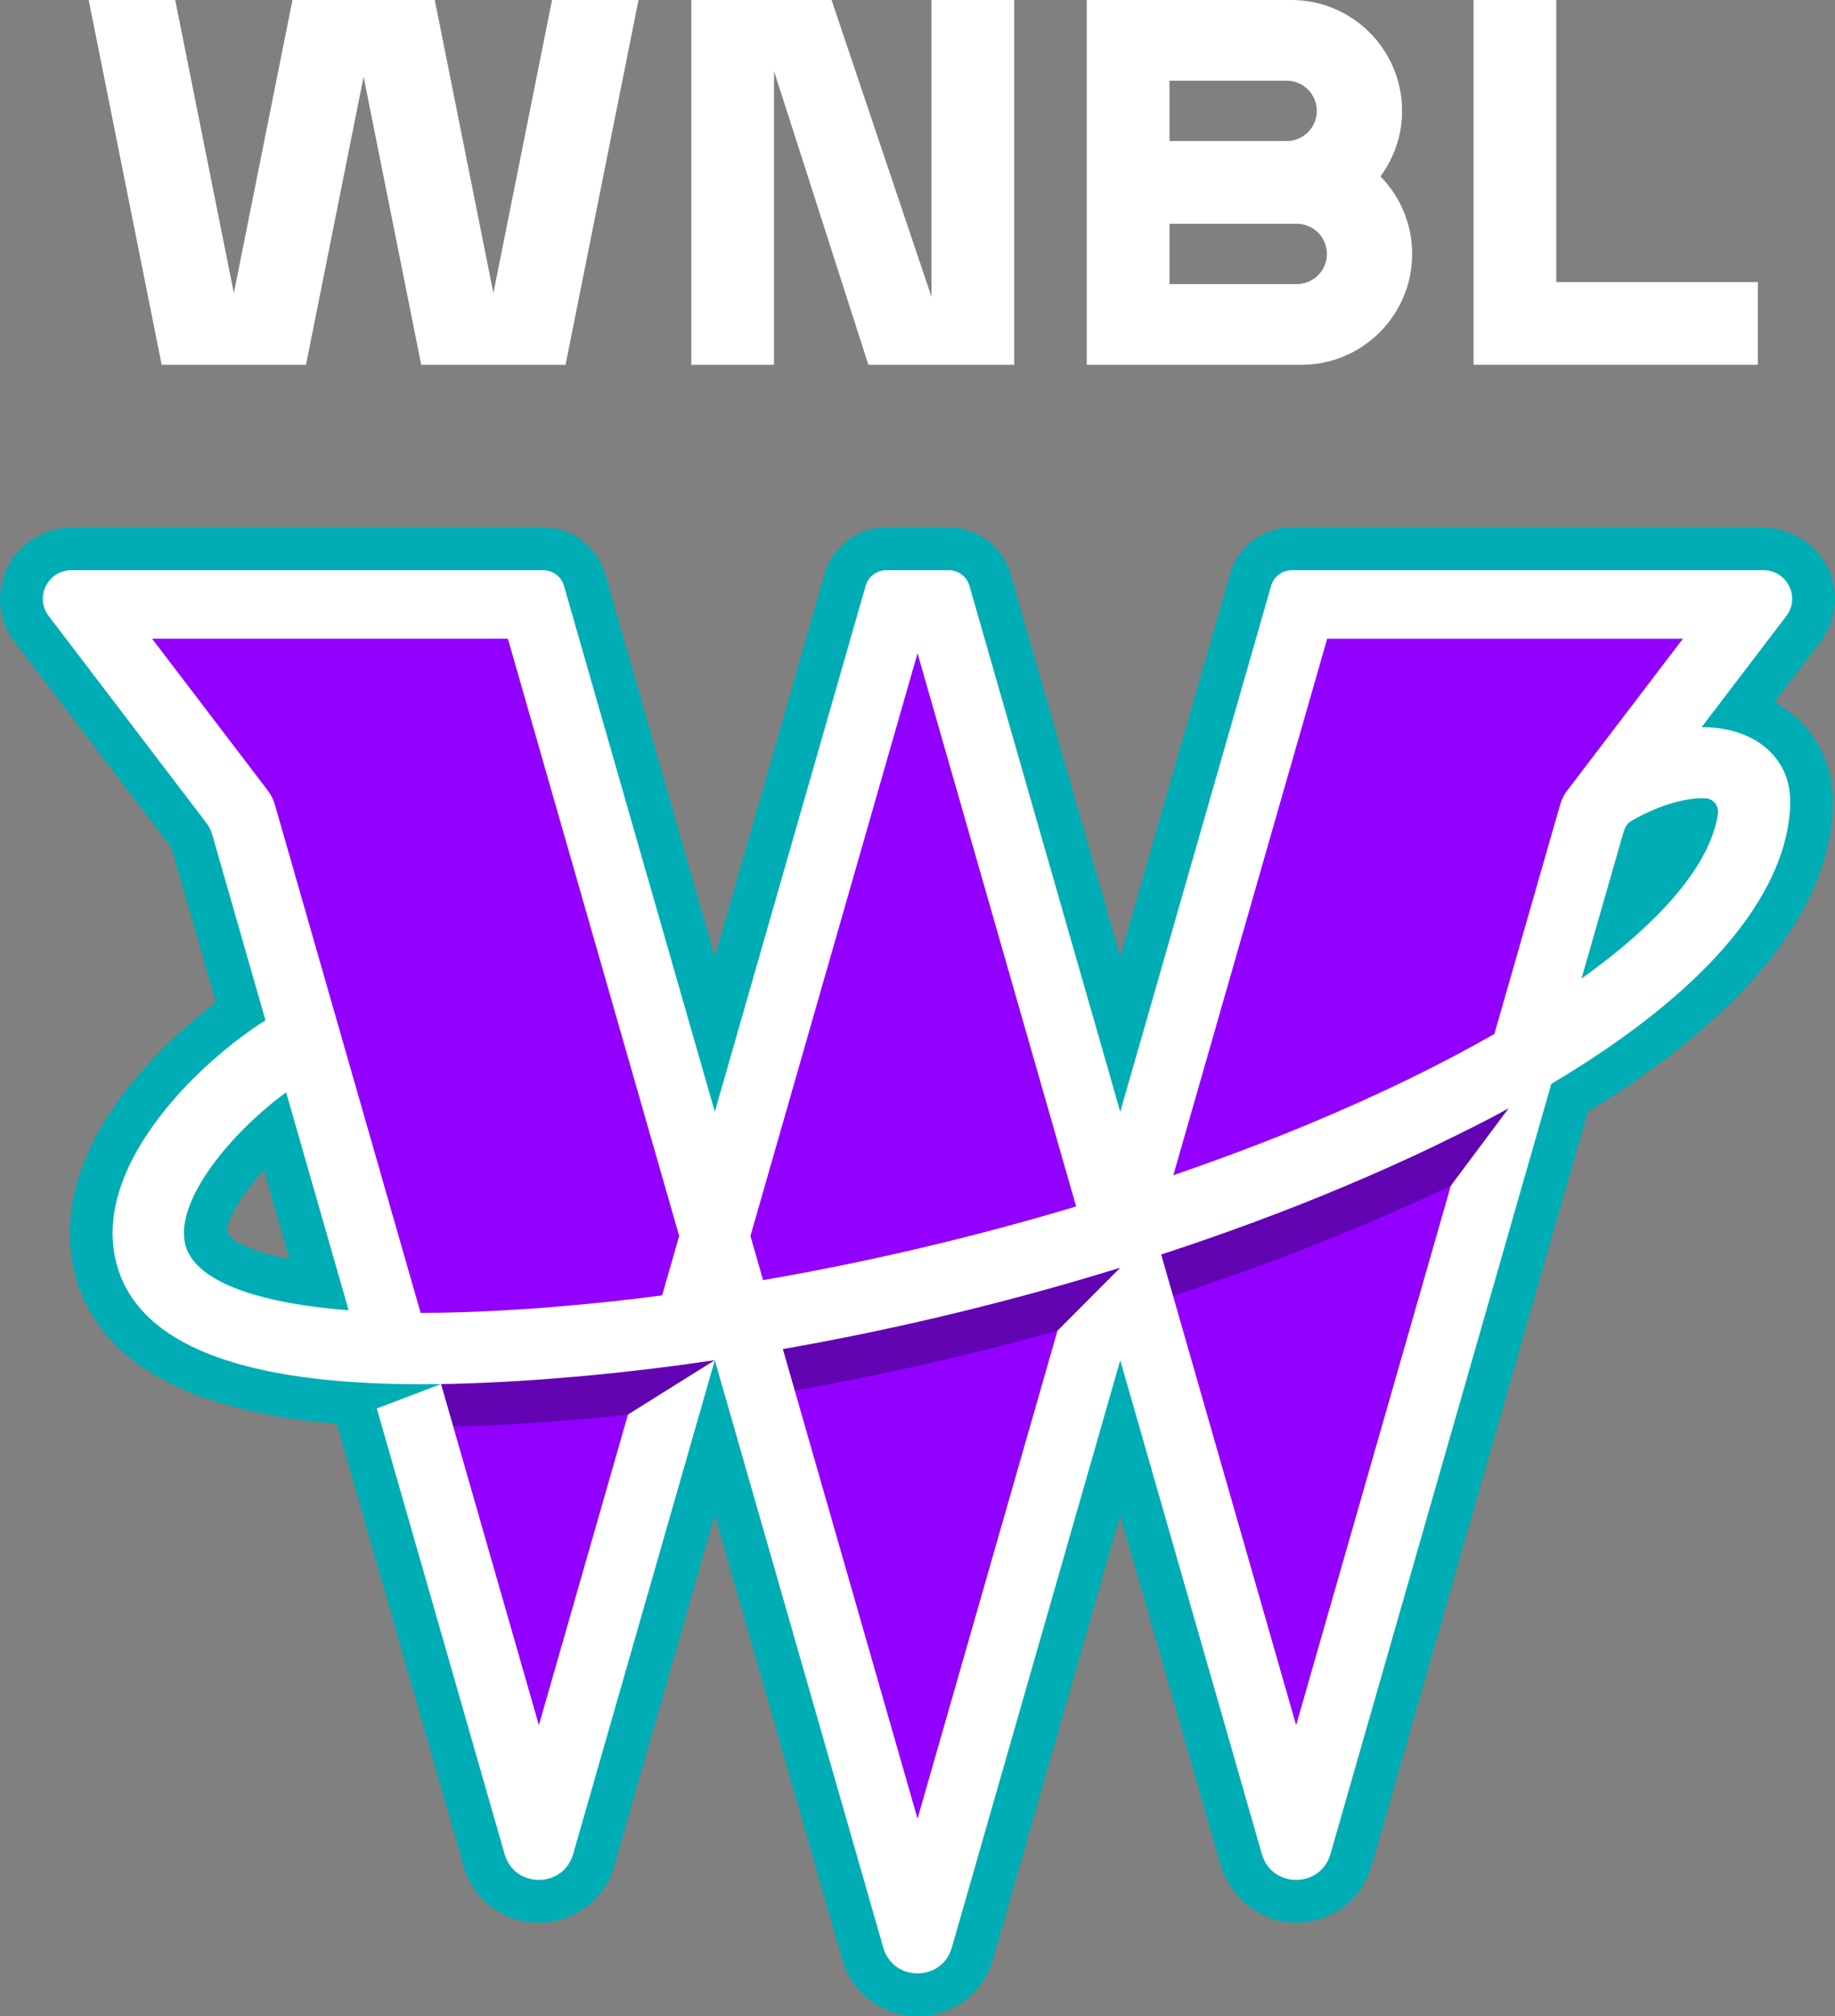 <?xml version="1.0" encoding="UTF-8"?>
<svg id="Layer_2" data-name="Layer 2" xmlns="http://www.w3.org/2000/svg" viewBox="0 0 260 285.714">
  <rect x="0" y="0" width="260" height="285.714" fill="#808080" stroke="none"/>
  <defs>
    <style>
      .cls-1 {
        fill: #9200fe;
      }

      .cls-2 {
        fill: #fff;
      }

      .cls-3 {
        fill: #6204b2;
      }

      .cls-4 {
        fill: #00adb4;
      }
    </style>
  </defs>
  <g id="Layer_1" data-name="Layer 1">
    <g>
      <g>
        <path class="cls-4" d="M130.006,285.714c-5.011,0-9.306-3.236-10.688-8.053l-18.038-62.906-14.239,49.656c-1.382,4.816-5.677,8.053-10.688,8.053-5.01,0-9.305-3.237-10.687-8.053l-17.966-62.65c-22.047-1.85-34.595-9.331-37.32-22.266-1.871-8.865,1.627-18.609,10.113-28.179,2.951-3.327,6.441-6.516,10.094-9.241l-5.977-20.848c-.208-.725-.549-1.405-1.006-2.004L2.079,90.977c-2.441-3.202-2.765-7.477-.798-11.034,1.82-3.29,5.415-5.201,9.175-5.201l66.534 0c4.035,0,7.631,2.71,8.744,6.59l15.546,54.216,15.545-54.215c1.112-3.881,4.708-6.591,8.745-6.591h8.871c4.058,0,7.626,2.688,8.744,6.59l15.544,54.22,15.546-54.219c1.112-3.881,4.708-6.591,8.745-6.591l66.523-0c3.758,0,7.353,1.909,9.173,5.198,1.968,3.556,1.646,7.832-.796,11.036l-6.482,8.508c5.199,2.912,8.278,8.097,8.278,14.01,0,10.426-6.097,26.439-34.743,44.071l-30.638,106.847c-1.357,4.736-5.534,7.945-10.438,8.051-5.138.111-9.63-3.489-11.046-8.43l-14.125-49.267-18.035,62.896c-1.382,4.818-5.677,8.054-10.687,8.054ZM33.129,175.727c1.244.804,3.682,1.863,7.888,2.724l-3.636-12.681c-2.764,3.075-4.48,5.925-5.055,7.717-.268.836.066,1.763.803,2.24Z"/>
        <polygon class="cls-1" points="225.78 115.147 248.249 85.66 184.392 85.66 157.791 178.431 159.514 180.229 156.383 183.339 130.005 275.33 75.618 85.66 11.751 85.66 34.221 115.148 57.072 194.839 62.491 196.134 58.77 200.758 76.353 262.079 94.633 198.331 101.279 192.753 97.053 189.893 126.942 85.66 133.069 85.66 183.648 262.079 225.78 115.147"/>
        <path class="cls-3" d="M215.663,155.994c-7.198,4.03-15.718,8.18-25.799,12.399-9.917,4.15-20.384,7.921-31.135,11.252-18.753,5.81-38.372,10.285-57.449,13.108-11.964,1.77-23.715,2.891-34.905,3.285-2.32.082-3.883.096-3.883.096l-5.238,6.071s1.585.02,2.395.02c2.236,0,4.571-.042,6.94-.126,10.161-.357,20.872-1.305,31.893-2.82,1.225-.168,1.567-6.343,2.799-6.525.408-.06,1.703,5.878,2.111,5.816,18.896-2.864,38.622-7.396,57.132-13.13,11.044-3.422,21.704-7.275,31.682-11.451,8.041-3.365,15.163-6.711,21.468-10.017,4.256-2.232,1.99-7.976,1.99-7.976Z"/>
        <g>
          <path class="cls-2" d="M76.354,244.478l-13.863-48.344-9.102,3.463,18.106,63.142c1.4,4.881,8.317,4.881,9.716-0l20.068-69.986-12.302,7.7-12.623,44.025Z"/>
          <path class="cls-2" d="M248.056,104.55c-2.014-1.021-4.378-1.509-6.95-1.51l11.992-15.739c2.028-2.661.13-6.493-3.216-6.493h-66.861c-1.353,0-2.542.896-2.915,2.196l-21.377,74.552-21.374-74.551c-.373-1.3-1.562-2.197-2.915-2.197h-8.87c-1.353,0-2.542.896-2.915,2.196l-21.376,74.546-21.375-74.546c-.373-1.3-1.562-2.196-2.915-2.196H10.118c-3.346,0-5.244,3.832-3.216,6.493l22.331,29.306c.381.5.665,1.066.838,1.67l7.542,26.304c-4.409,2.816-8.937,6.647-12.583,10.758-4.993,5.63-10.558,14.175-8.717,22.906,2.265,10.75,14.369,16.696,36.041,17.745,2.322.112,4.751.167,7.292.167.927-0,1.877-.011,2.834-.026l.011.003c1.271-.02,2.561-.049,3.883-.096,11.19-.394,22.941-1.515,34.905-3.285h0l23.868,83.236c1.4,4.881,8.317,4.881,9.716 0l23.865-83.227,20.063,69.977c1.399,4.881,8.317,4.881,9.716,0l31.293-109.132c28.779-17.144,33.853-31.875,33.853-40.115,0-3.879-2.04-7.139-5.597-8.943ZM26.203,176.16c-1.293-6.135,6.449-15.571,14.337-21.373l8.858,30.891c-13.731-1.066-22.114-4.395-23.195-9.518ZM93.817,183.575c-9.509,1.234-18.843,2.047-27.798,2.362-2.218.078-4.359.116-6.419.115l-20.652-72.022c-.208-.725-.549-1.404-1.006-2.004l-16.394-21.515h50.414l24.27,84.641-2.415,8.423ZM106.327,175.151l23.678-82.575,22.474,78.391c-14.543,4.362-29.547,7.892-44.358,10.441l-1.794-6.257ZM149.833,188.579l-19.828,69.149-19.083-66.551c15.996-2.803,32.199-6.696,47.806-11.532l-8.895,8.934ZM205.571,168.021l-21.922,76.455-19.122-66.699c8.713-2.857,17.216-5.985,25.337-9.384,4.669-1.954,8.994-3.893,13.017-5.812,3.733-1.814,8.224-4.007,10.881-5.538l.005 0-8.195,10.978ZM221.054,114.029l-9.318,32.493c-7.488,4.283-16.131,8.512-25.775,12.548-6.361,2.662-12.965,5.15-19.715,7.474l21.802-76.032h50.404l-16.393,21.514c-.457.6-.798,1.279-1.006,2.004ZM243.419,115.257c-.996,7.067-7.844,15.191-19.337,23.416l5.902-20.582c.124-.431.267-.756.401-.994.186-.332.473-.6.803-.79,4.475-2.57,8.222-3.276,10.448-3.177,1.097.049,1.936,1.039,1.783,2.126Z"/>
        </g>
      </g>
      <g>
        <polygon class="cls-2" points="69.907 41.535 61.599 0 41.439 0 33.132 41.537 24.823 0 12.568 0 22.909 51.699 43.354 51.699 51.519 10.873 59.684 51.699 80.13 51.699 90.47 0 78.215 0 69.907 41.535"/>
        <polygon class="cls-2" points="131.973 42.037 117.822 0 97.95 0 97.95 51.699 109.671 51.699 109.671 10.07 123.042 51.699 143.696 51.699 143.696 0 131.973 0 131.973 42.037"/>
        <polygon class="cls-2" points="220.509 39.977 220.509 0 208.788 0 208.788 51.699 249.065 51.699 249.065 39.977 220.509 39.977"/>
        <path class="cls-2" d="M195.597,25.002c1.915-2.604,3.061-5.809,3.061-9.289,0-8.678-7.035-15.713-15.712-15.713h-28.962v51.699h30.39c8.677,0,15.712-7.034,15.712-15.712v-0c0-4.278-1.715-8.151-4.488-10.985ZM165.704,11.437h16.599c2.362,0,4.276,1.915,4.276,4.276s-1.915,4.276-4.276,4.276h-16.599v-8.552ZM183.73,40.263h-18.026v-8.552h18.026c2.362,0,4.276,1.914,4.276,4.276,0,2.361-1.914,4.276-4.276,4.276Z"/>
      </g>
    </g>
  </g>
</svg>